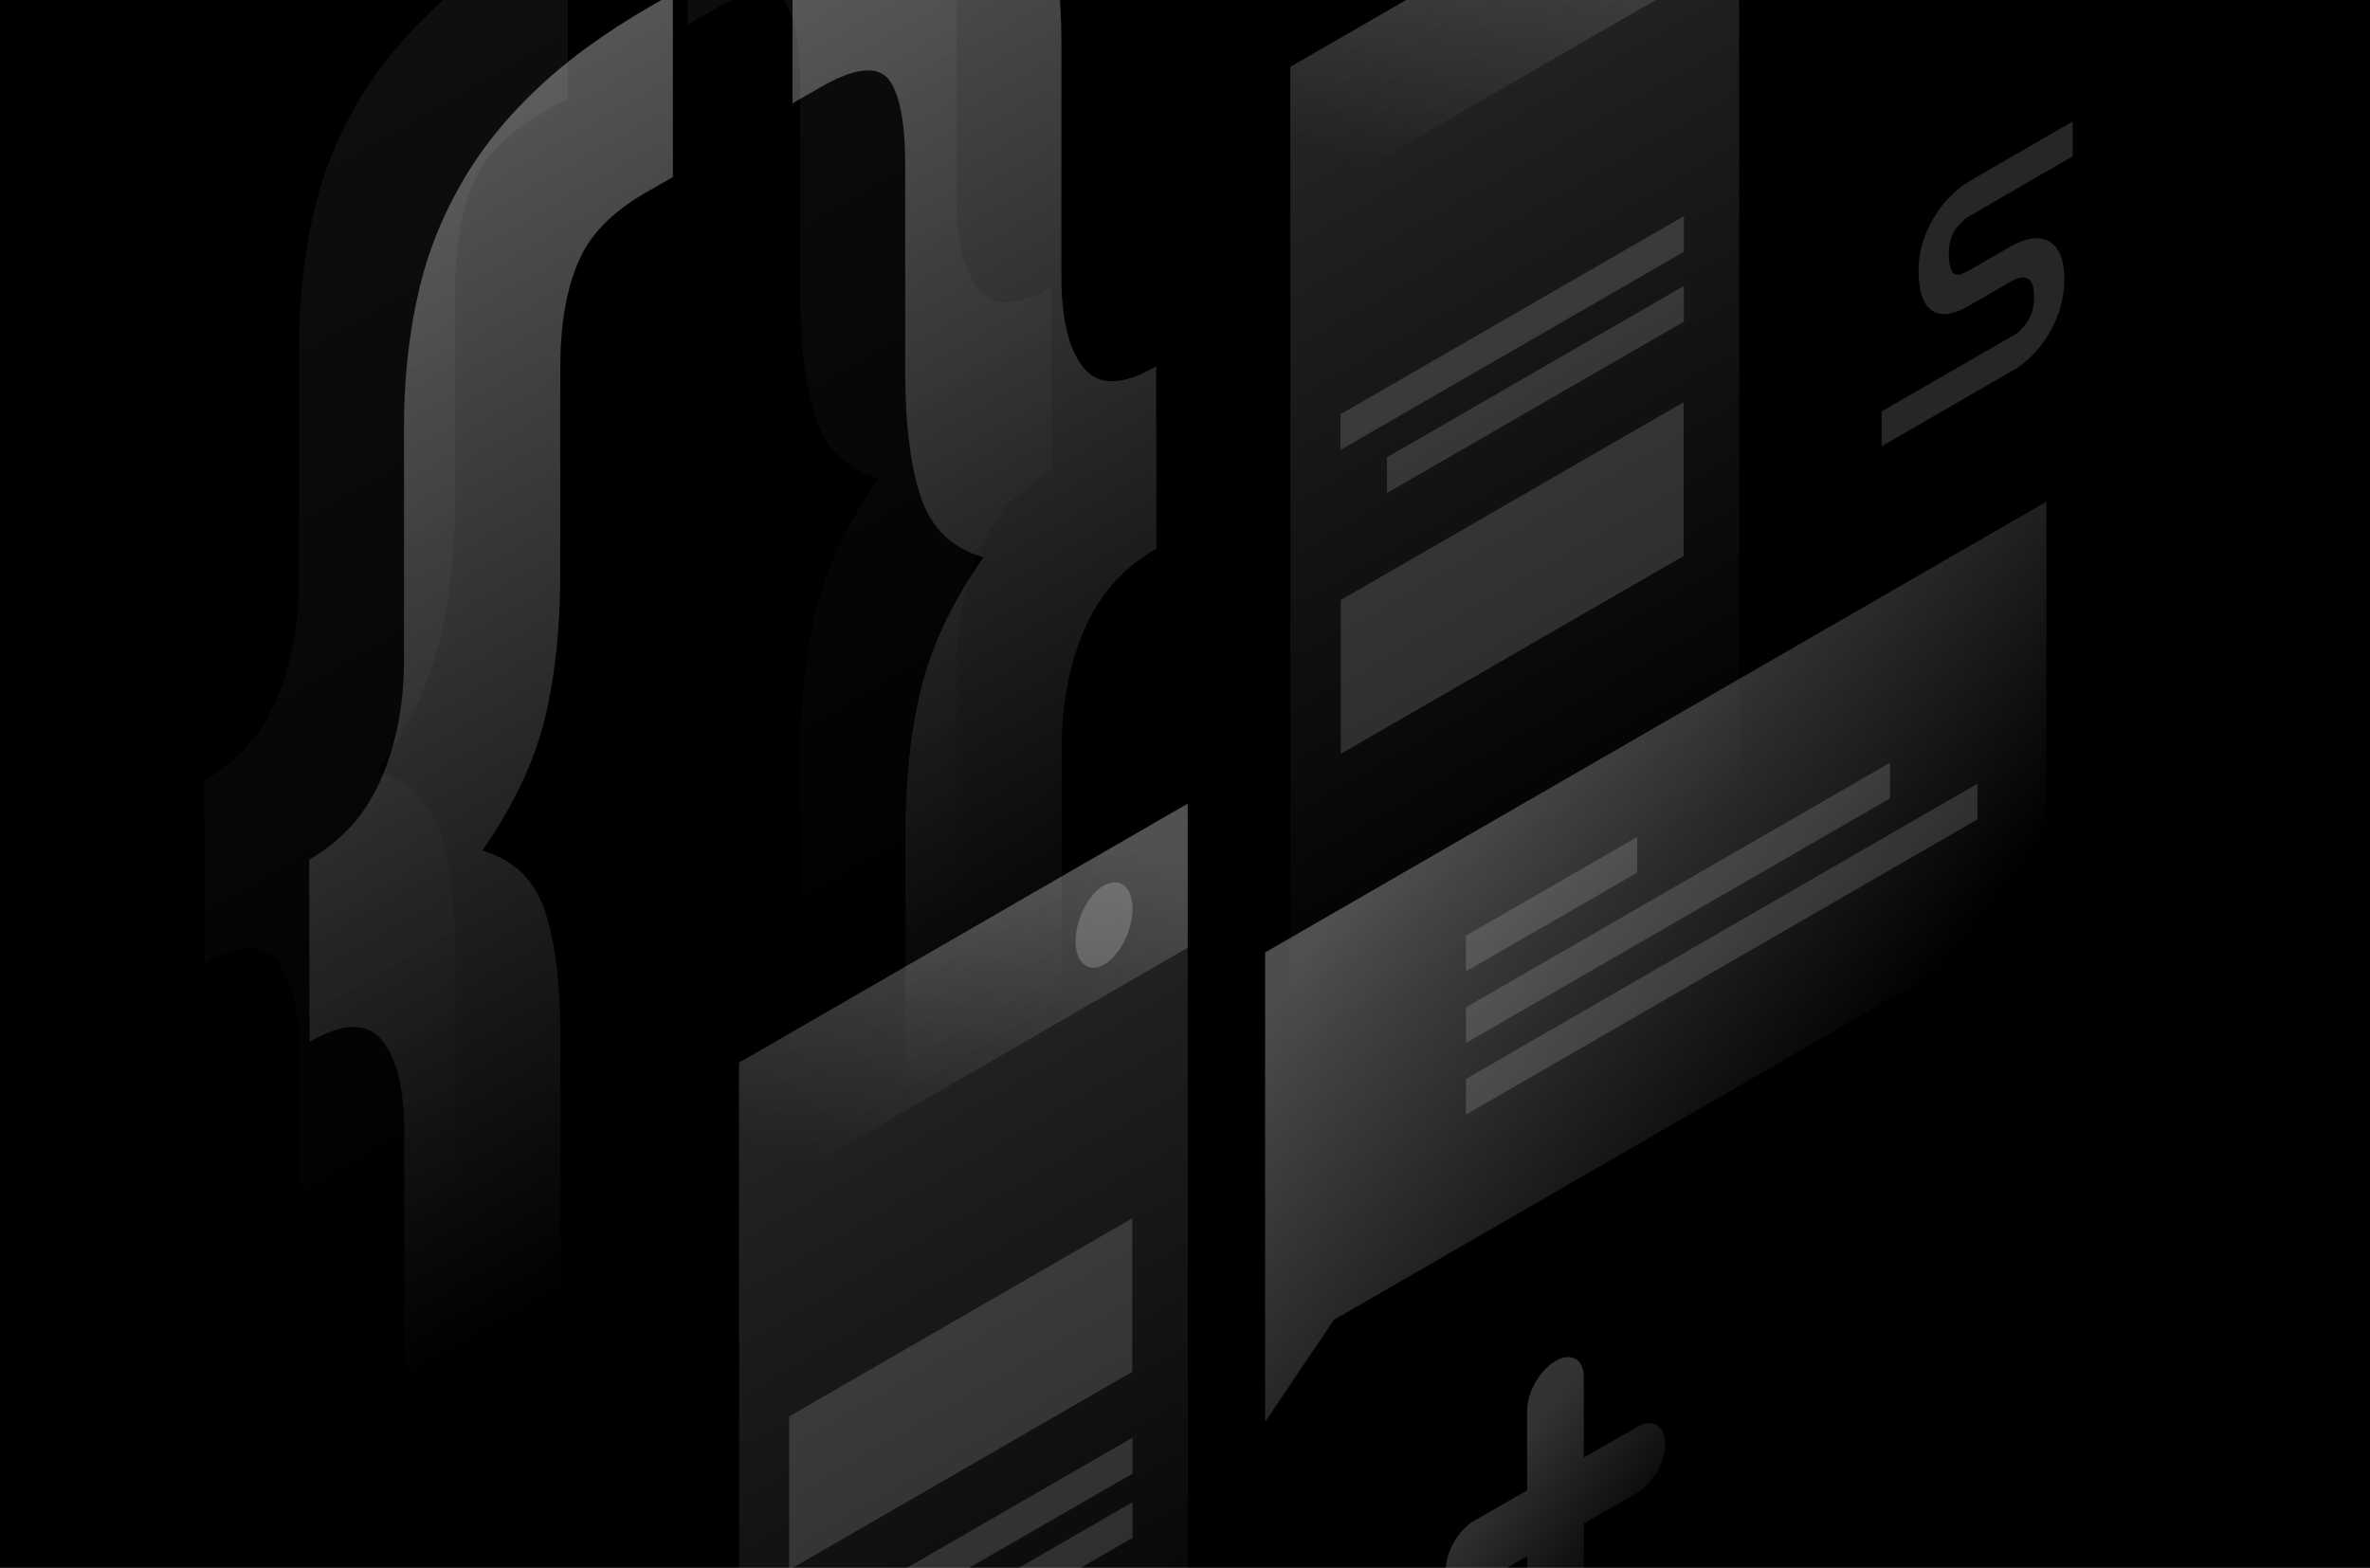 <?xml version="1.0" encoding="UTF-8"?>
<svg id="Vrstva_2" data-name="Vrstva 2" xmlns="http://www.w3.org/2000/svg" xmlns:xlink="http://www.w3.org/1999/xlink" viewBox="0 0 1300 860">
  <defs>
    <style>
      .cls-1 {
        fill: none;
      }

      .cls-2 {
        fill: url(#Nepojmenovaný_přechod_11);
      }

      .cls-2, .cls-3, .cls-4, .cls-5, .cls-6, .cls-7, .cls-8, .cls-9, .cls-10, .cls-11, .cls-12, .cls-13 {
        isolation: isolate;
      }

      .cls-2, .cls-4 {
        opacity: .07;
      }

      .cls-3 {
        fill: url(#Nepojmenovaný_přechod_11-10);
      }

      .cls-3, .cls-7, .cls-8, .cls-13 {
        opacity: .2;
      }

      .cls-4 {
        fill: url(#Nepojmenovaný_přechod_11-2);
      }

      .cls-5 {
        fill: url(#Nepojmenovaný_přechod_11-7);
      }

      .cls-5, .cls-6, .cls-12 {
        opacity: .15;
      }

      .cls-6 {
        fill: url(#Nepojmenovaný_přechod_11-5);
      }

      .cls-7 {
        fill: url(#Nepojmenovaný_přechod_11-8);
      }

      .cls-8 {
        fill: url(#Nepojmenovaný_přechod_11-6);
      }

      .cls-9 {
        fill: url(#Nepojmenovaný_přechod_11-9);
        opacity: .3;
      }

      .cls-10 {
        fill: url(#Nepojmenovaný_přechod_11-4);
      }

      .cls-10, .cls-11 {
        opacity: .4;
      }

      .cls-11 {
        fill: url(#Nepojmenovaný_přechod_11-3);
      }

      .cls-14 {
        clip-path: url(#clippath);
      }

      .cls-12, .cls-13 {
        fill: #fff;
      }
    </style>
    <clipPath id="clippath">
      <rect class="cls-1" width="1300" height="860"/>
    </clipPath>
    <linearGradient id="Nepojmenovaný_přechod_11" data-name="Nepojmenovaný přechod 11" x1="21.76" y1="879.85" x2="376.7" y2="264.33" gradientTransform="translate(0 862) scale(1 -1)" gradientUnits="userSpaceOnUse">
      <stop offset="0" stop-color="#fff"/>
      <stop offset="1" stop-color="#fff" stop-opacity="0"/>
    </linearGradient>
    <linearGradient id="Nepojmenovaný_přechod_11-2" data-name="Nepojmenovaný přechod 11" x1="192.56" y1="981.01" x2="547.44" y2="365.6" xlink:href="#Nepojmenovaný_přechod_11"/>
    <linearGradient id="Nepojmenovaný_přechod_11-3" data-name="Nepojmenovaný přechod 11" x1="79.36" y1="836.68" x2="434.31" y2="221.15" xlink:href="#Nepojmenovaný_přechod_11"/>
    <linearGradient id="Nepojmenovaný_přechod_11-4" data-name="Nepojmenovaný přechod 11" x1="250.16" y1="937.83" x2="605.05" y2="322.42" xlink:href="#Nepojmenovaný_přechod_11"/>
    <linearGradient id="Nepojmenovaný_přechod_11-5" data-name="Nepojmenovaný přechod 11" x1="703.38" y1="822.87" x2="938.31" y2="415.63" xlink:href="#Nepojmenovaný_přechod_11"/>
    <linearGradient id="Nepojmenovaný_přechod_11-6" data-name="Nepojmenovaný přechod 11" x1="869.38" y1="966.2" x2="794.55" y2="753.9" xlink:href="#Nepojmenovaný_přechod_11"/>
    <linearGradient id="Nepojmenovaný_přechod_11-7" data-name="Nepojmenovaný přechod 11" x1="400.95" y1="276.65" x2="635.88" y2="-130.59" xlink:href="#Nepojmenovaný_přechod_11"/>
    <linearGradient id="Nepojmenovaný_přechod_11-8" data-name="Nepojmenovaný přechod 11" x1="566.94" y1="419.95" x2="492.11" y2="207.66" xlink:href="#Nepojmenovaný_přechod_11"/>
    <linearGradient id="Nepojmenovaný_přechod_11-9" data-name="Nepojmenovaný přechod 11" x1="787.55" y1="429" x2="1008.73" y2="255.73" xlink:href="#Nepojmenovaný_přechod_11"/>
    <linearGradient id="Nepojmenovaný_přechod_11-10" data-name="Nepojmenovaný přechod 11" x1="823.08" y1="59.3" x2="898.47" y2="-.19" xlink:href="#Nepojmenovaný_přechod_11"/>
  </defs>
  <g id="Vrstva_1-2" data-name="Vrstva 1">
    <g class="cls-14">
      <g>
        <rect width="1300" height="860"/>
        <path class="cls-2" d="M112.14,528.34c18.29-10.65,31.54-10.94,39.75-.86,8.21,9.93,12.24,26.77,12.24,50.52v127.96c0,24.32,2.3,44.47,6.77,60.45,4.46,16.55,12.1,28.35,22.61,35.26,10.22,7.05,24.05,8.92,41.62,5.61,17.14-3.17,38.6-12.09,64.23-26.91l12.24-7.05v-100.75l-15.27,8.78c-18.29,10.65-30.53,11.95-36.72,4.17-6.48-7.48-9.79-23.17-9.79-46.92v-112.7c0-29.36-2.88-52.53-8.64-69.66-5.76-16.98-17.14-27.92-34.27-32.82,17.14-24.61,28.51-48.65,34.27-72.25,5.76-23.6,8.5-50.09,8.5-79.45v-112.7c0-23.75,3.31-43.04,9.79-58.15,6.05-14.82,18.29-27.49,36.72-38.14l15.27-8.78V-46.81l-12.24,7.05c-25.78,14.97-47.24,30.66-64.23,47.35-17.57,16.84-31.39,34.83-41.62,53.69-10.66,19.14-18.15,39.58-22.61,61.31-4.46,21.16-6.77,43.9-6.77,68.22v127.96c0,23.75-4.03,45.34-12.24,64.62-8.21,19.43-21.46,34.4-39.75,44.91l.14,100.03Z"/>
        <path class="cls-4" d="M576.58,157.72c-18.29,10.65-31.54,10.94-39.75.86-8.21-9.93-12.24-26.77-12.24-50.52V-19.89c0-24.32-2.3-44.47-6.77-60.45-4.47-16.55-11.81-28.5-22.03-35.55-10.66-6.91-24.48-8.78-41.62-5.61-17.57,3.31-39.17,12.38-64.8,27.2l-12.24,7.05V13.5l15.26-8.78c18.29-10.65,30.82-12.09,37.3-4.61,6.05,7.77,9.22,23.46,9.22,47.21v112.7c0,29.36,2.88,52.53,8.64,69.66,5.76,16.98,17.14,27.92,34.27,32.82-17.14,24.61-28.52,48.65-34.27,72.25-5.76,23.6-8.5,50.09-8.5,79.45v112.7c0,23.75-3.02,43.04-9.22,57.86-6.48,15.11-19.01,27.92-37.3,38.43l-15.27,8.78v100.75l12.24-7.05c25.63-14.83,47.24-30.66,64.8-47.5,17.14-16.7,30.96-34.54,41.62-53.69,10.22-18.85,17.57-39.15,22.03-61.03,4.46-21.16,6.77-44.04,6.77-68.22v-127.95c0-23.75,4.03-45.34,12.24-64.62,8.21-19.43,21.46-34.4,39.75-44.91l-.15-100.03Z"/>
        <path class="cls-11" d="M169.75,571.52c18.29-10.65,31.54-10.94,39.75-.86,8.21,9.93,12.24,26.77,12.24,50.52v127.95c0,24.32,2.3,44.47,6.77,60.45,4.46,16.55,12.1,28.35,22.61,35.26,10.23,7.05,24.05,8.92,41.62,5.61,17.14-3.17,38.6-12.09,64.23-26.91l12.24-7.05v-100.75l-15.26,8.78c-18.29,10.65-30.53,11.95-36.72,4.17-6.48-7.48-9.79-23.17-9.79-46.92v-112.7c0-29.36-2.88-52.53-8.64-69.66-5.76-16.98-17.14-27.92-34.27-32.82,17.14-24.61,28.51-48.65,34.27-72.25,5.76-23.61,8.5-50.09,8.5-79.45v-112.7c0-23.75,3.31-43.03,9.79-58.15,6.05-14.82,18.29-27.49,36.72-38.14l15.27-8.78V-3.63l-12.24,7.05c-25.63,14.82-47.09,30.51-64.23,47.21-17.57,16.84-31.4,34.83-41.62,53.69-10.66,19.14-18.15,39.58-22.61,61.31-4.46,21.3-6.77,44.04-6.77,68.37v127.95c0,23.75-4.03,45.34-12.24,64.62-8.21,19.29-21.31,34.4-39.75,44.91l.14,100.03Z"/>
        <path class="cls-10" d="M634.19,200.9c-18.29,10.65-31.54,10.94-39.75.86-8.21-9.93-12.24-26.77-12.24-50.52V23.29c0-24.32-2.3-44.47-6.77-60.45-4.46-16.55-11.81-28.5-22.03-35.55-10.66-6.91-24.48-8.78-41.62-5.61-17.57,3.31-39.17,12.38-64.81,27.2l-12.24,7.05V56.68l15.27-8.78c18.29-10.65,30.82-12.09,37.3-4.61,6.05,7.77,9.22,23.46,9.22,47.21v112.7c0,29.36,2.88,52.54,8.64,69.66,5.76,16.98,17.14,27.92,34.27,32.82-17.14,24.61-28.51,48.65-34.27,72.25-5.76,23.6-8.5,50.09-8.5,79.45v112.7c0,23.75-3.03,43.04-9.22,57.86-6.48,15.11-19.01,27.92-37.3,38.43l-15.27,8.78v100.75l12.24-7.05c25.64-14.83,47.24-30.66,64.81-47.5,17.14-16.7,30.96-34.54,41.62-53.69,10.22-18.85,17.57-39.15,22.03-61.03,4.46-21.16,6.77-44.04,6.77-68.22v-127.95c0-23.75,4.03-45.34,12.24-64.62,8.21-19.43,21.46-34.4,39.75-44.91l-.14-100.03Z"/>
        <path class="cls-6" d="M953.89-105.39l-246.12,142.06.14,589.11,246.12-142.06-.14-589.11Z"/>
        <path class="cls-12" d="M923.51,220.62l-188.08,108.52v84.34l188.08-108.52v-84.34Z"/>
        <path class="cls-12" d="M923.65,118.57l-188.37,108.67v19.58l188.37-108.67v-19.58Z"/>
        <path class="cls-12" d="M923.65,156.85l-162.88,93.99v19.57l162.88-93.99v-19.57Z"/>
        <path class="cls-8" d="M953.89-105.39l-246.12,142.06v79.02L953.89-26.37v-79.02Z"/>
        <path class="cls-5" d="M651.47,440.83l-246.12,142.06.14,589.11,246.12-142.06-.14-589.11Z"/>
        <path class="cls-12" d="M621.08,668.24l-188.22,108.67v84.2l188.22-108.67v-84.2Z"/>
        <path class="cls-12" d="M621.23,788.57l-188.37,108.67v19.58l188.37-108.52v-19.72Z"/>
        <path class="cls-12" d="M621.23,823.97l-162.88,93.99v19.57l162.88-93.99v-19.57Z"/>
        <path class="cls-7" d="M651.47,440.83l-246.12,142.06v79.02l246.12-142.06v-79.02Z"/>
        <path class="cls-13" d="M589.98,516.39c0,11.95,7.06,17.56,15.7,12.67,8.64-5.04,15.55-18.71,15.55-30.66s-7.06-17.56-15.7-12.67c-8.64,4.89-15.55,18.71-15.55,30.66Z"/>
        <path class="cls-9" d="M693.95,522.44l428.58-247.27-.14,223.24-390.71,225.54-37.73,55.99v-257.49Z"/>
        <path class="cls-12" d="M804.12,513.23l93.9-54.12v19.57l-93.9,54.12v-19.58Z"/>
        <path class="cls-12" d="M804.12,552.52l232.58-134.14v19.57l-232.58,134.14v-19.57Z"/>
        <path class="cls-12" d="M804.12,591.81l280.54-161.92v19.57l-280.54,161.92v-19.57Z"/>
        <path class="cls-12" d="M1080.19,118.57l56.74-32.82v-19.14l-56.74,32.82c-4.61,2.73-11.37,8.06-17.13,16.41-6.2,8.92-10.66,20.15-10.66,32.38,0,13.53,3.45,21.16,9.94,23.46,6.19,2.01,13.39-1.44,17.85-4.03l23.33-13.53.15-.14c2.01-1.15,5.18-2.3,7.63-1.58,2.02.58,4.46,2.74,4.46,10.22s-2.3,12.09-4.32,14.83c-2.44,3.46-5.61,5.9-7.63,6.91l-.29.14-71.43,41.16v19.14l71-41.02c4.9-2.59,11.95-7.92,18-16.41,6.63-9.36,11.24-21.16,11.24-34.4s-4.61-19.86-11.09-21.73c-6.05-1.73-13.11.86-18.01,3.74l-23.18,13.38c-3.31,1.87-5.91,2.74-7.49,2.16-1.3-.43-3.6-2.3-3.6-11.95,0-6.33,2.02-10.36,4.03-13.24,2.31-3.17,5.33-5.76,7.2-6.76Z"/>
        <path class="cls-3" d="M853.23,746.54c-8.64,5.04-15.55,16.98-15.55,27.06v43.9l-29.09,16.7c-8.64,5.04-15.55,16.98-15.55,27.06s7.06,13.96,15.55,9.07l29.09-16.7v43.9c0,9.93,7.06,13.96,15.55,9.07,8.64-5.04,15.55-16.98,15.55-27.06v-43.9l29.09-16.7c8.64-5.04,15.55-16.98,15.55-27.06s-7.06-13.96-15.55-9.07l-29.09,16.7v-43.9c0-10.08-6.91-14.11-15.55-9.07Z"/>
      </g>
    </g>
  </g>
</svg>